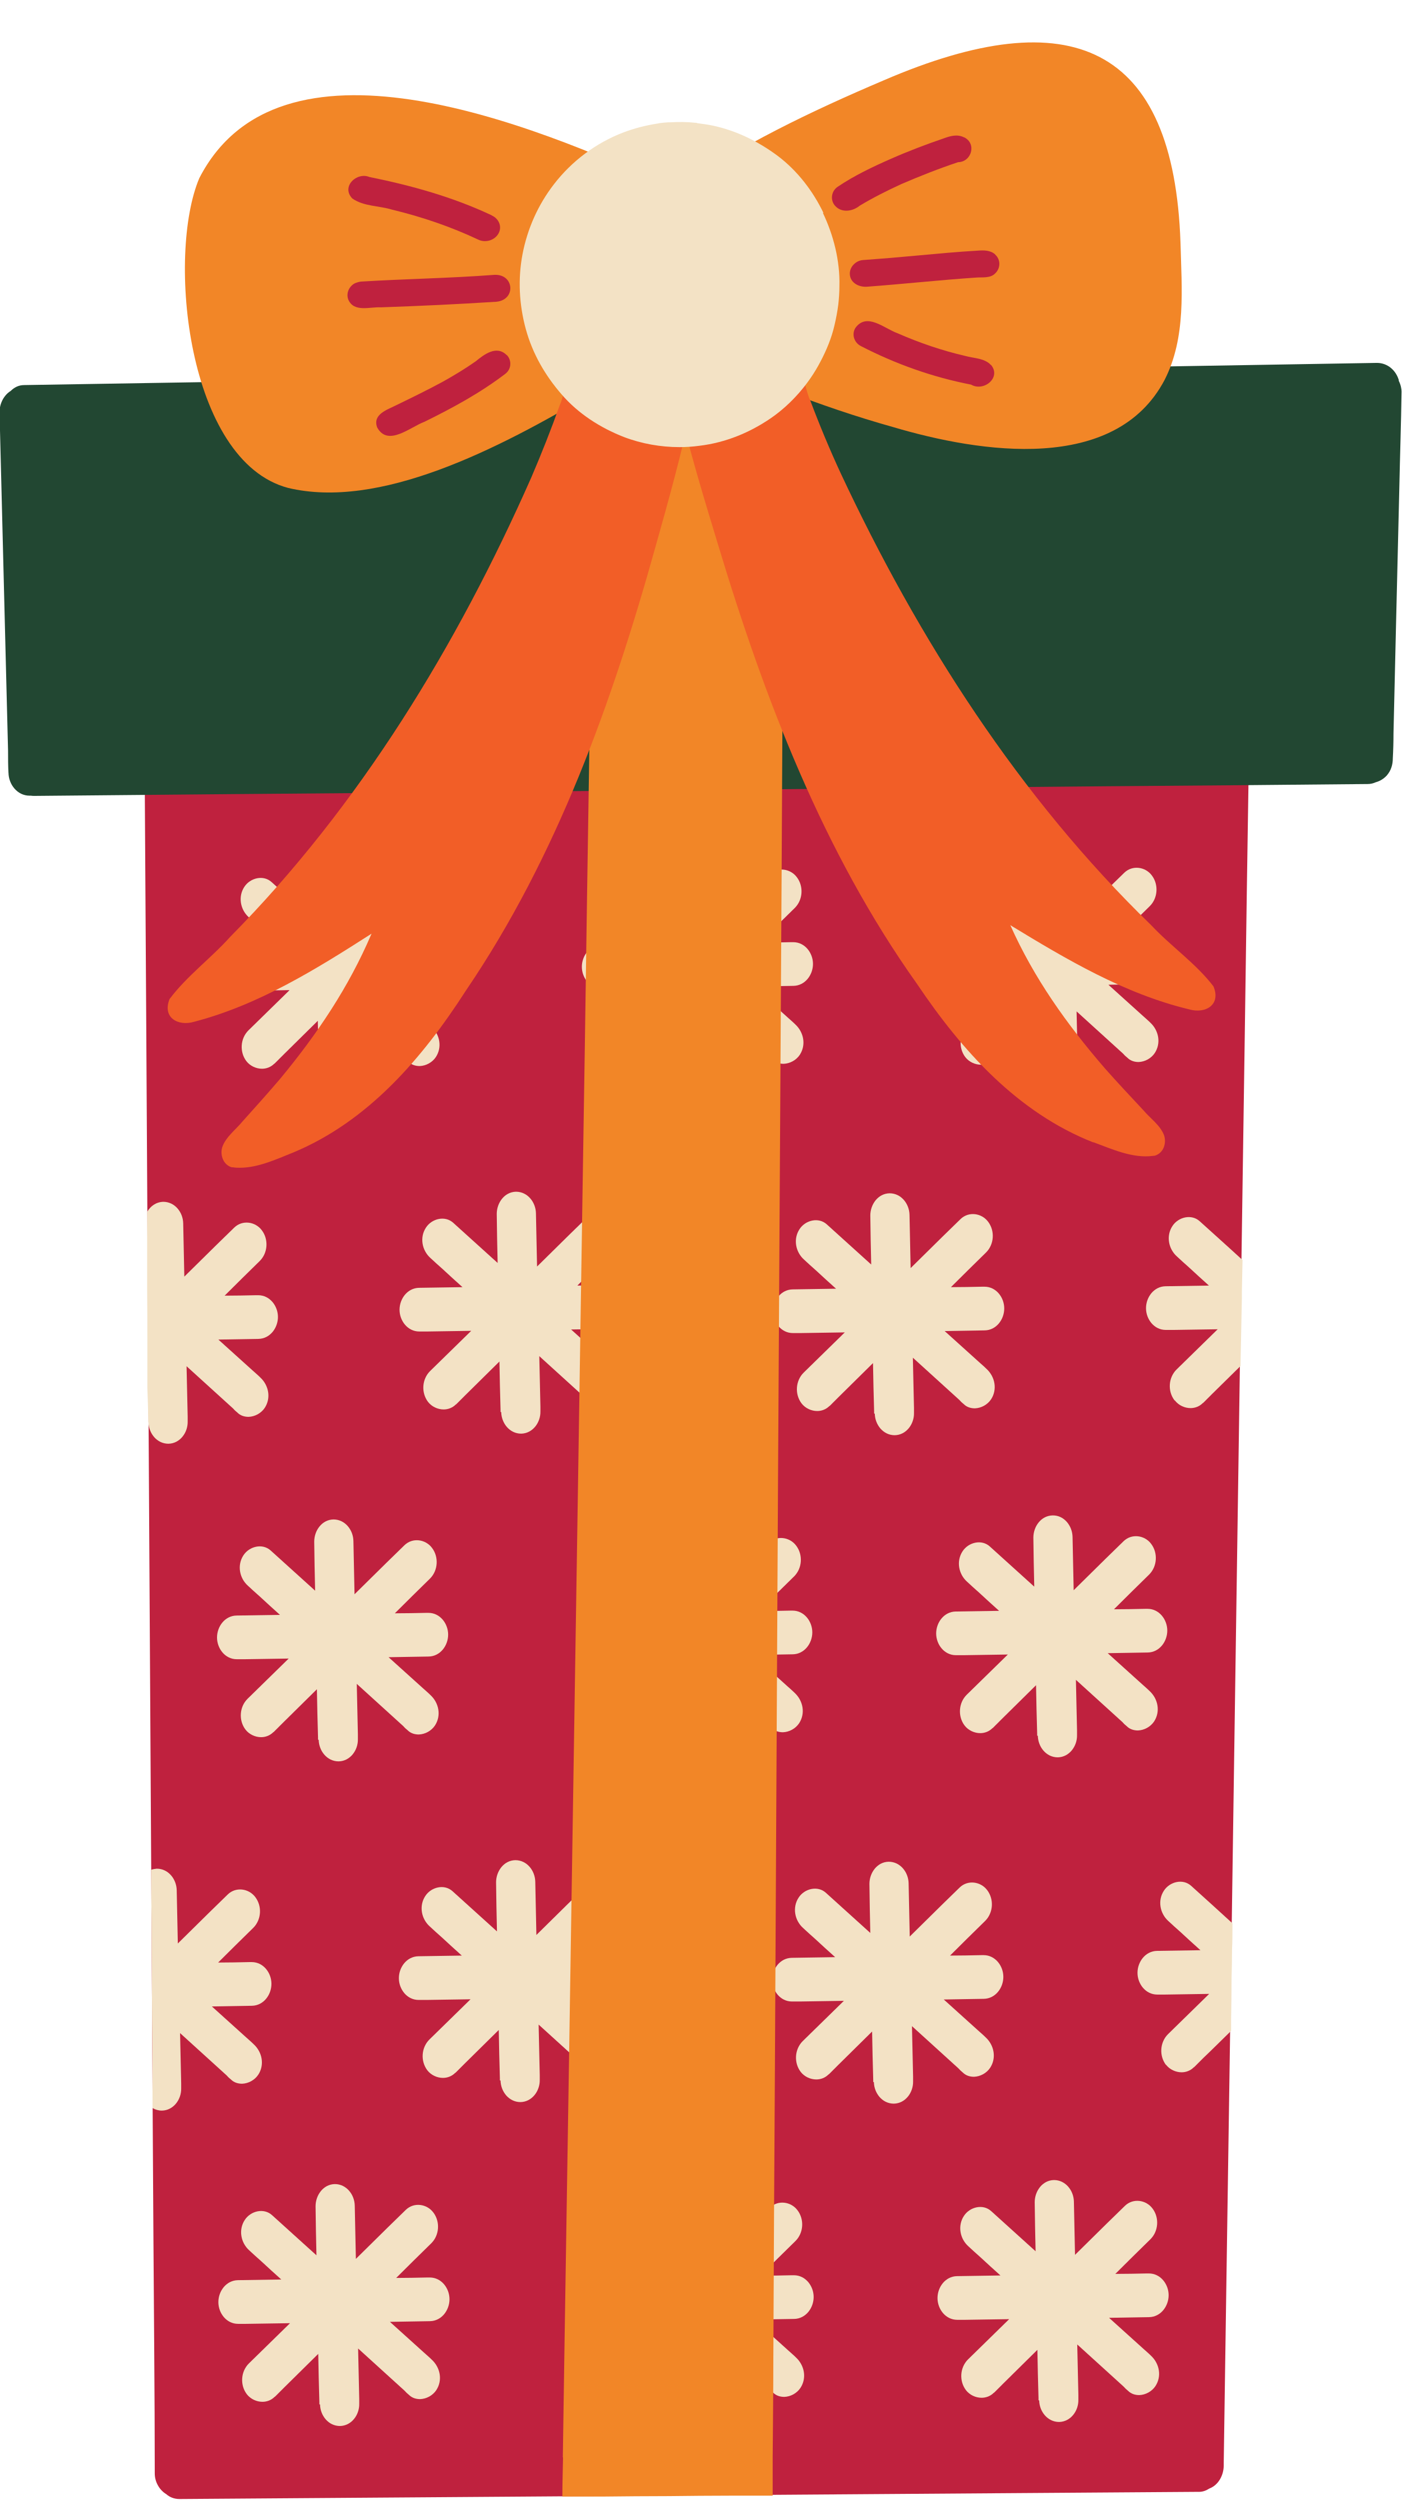 <?xml version="1.0" encoding="UTF-8"?>
<!DOCTYPE svg PUBLIC '-//W3C//DTD SVG 1.0//EN'
          'http://www.w3.org/TR/2001/REC-SVG-20010904/DTD/svg10.dtd'>
<svg data-name="Layer 2" height="111.6" preserveAspectRatio="xMidYMid meet" version="1.0" viewBox="0.1 0.1 62.6 111.6" width="62.6" xmlns="http://www.w3.org/2000/svg" xmlns:xlink="http://www.w3.org/1999/xlink" zoomAndPan="magnify"
><defs
  ><clipPath id="a"
    ><path d="M6.49 31.92H55.93V111.73H6.49z" fill="none" stroke-width="0"
    /></clipPath
    ><clipPath id="b"
    ><path d="M6.6 37.84H55.98V108.45H6.6z" fill="none" stroke-width="0"
    /></clipPath
    ><clipPath id="c"
    ><path d="M0 16.24H62.74V35.71H0z" fill="none" stroke-width="0"
    /></clipPath
    ><clipPath id="d"
    ><path d="M7.48 0H53.14V111.63H7.48z" fill="none" stroke-width="0"
    /></clipPath
    ><clipPath id="e"
    ><path d="M7.28 16.6H54.7V52.29H7.28z" fill="none" stroke-width="0"
    /></clipPath
    ><clipPath id="f"
    ><path d="M15.27 6.02H44.88V20.12H15.27z" fill="none" stroke-width="0"
    /></clipPath
    ><clipPath id="g"
    ><path d="M23.13 5.47H37.67V20.11H23.13z" fill="none" stroke-width="0"
    /></clipPath
  ></defs
  ><g data-name="Layer 1"
  ><g clip-path="url(#a)" id="change1_2"
    ><path d="M55.71,32.91c.11.17.17.37.16.57-.07,4.27-.13,8.53-.19,12.8-.07,4.52-.13,9.05-.2,13.57-.07,4.55-.13,9.09-.2,13.64-.07,4.57-.13,9.14-.2,13.71-.07,4.46-.13,8.92-.2,13.37-.05,3.16-.09,6.32-.14,9.48,0,.04,0,.07,0,.11,0,.44-.24.88-.64,1.03-.14.09-.29.15-.47.15,0,0,0,0,0,0-.03,0-.06,0-.1,0-.02,0-.03,0-.05,0,0,0-.02,0-.03,0-2.88.02-5.75.04-8.63.06-4.24.03-8.48.06-12.71.09-4.22.03-8.44.06-12.67.09-3.78.03-7.55.05-11.33.08-.23,0-.43-.08-.59-.22-.31-.19-.51-.55-.51-.92,0,0,0-.01,0-.02,0,0,0-.02,0-.03,0-3.51-.04-7.01-.06-10.52-.03-4.41-.05-8.82-.08-13.22-.03-4.54-.05-9.08-.08-13.62-.03-4.54-.05-9.08-.08-13.63-.03-4.55-.05-9.09-.08-13.64-.02-3.77-.05-7.54-.07-11.31,0-.59,0-1.19-.01-1.78,0-.04,0-.09,0-.14.64-.01,1.28-.02,1.92-.03,2.96-.04,5.93-.07,8.89-.11,4.46-.06,8.91-.12,13.37-.18,4.47-.06,8.94-.12,13.42-.18,3.46-.05,6.93-.08,10.39-.14.29,0,.56.05.79.23.2.16.35.39.37.65,0,.01,0,.03,0,.04Z" fill="#bf213e"
    /></g
    ><g clip-path="url(#b)" fill="#f3e2c5" id="change2_2"
    ><path d="M14.34,47.92s0-.06,0-.1c-.02-.72-.04-1.43-.05-2.15-.51.5-1.01,1-1.52,1.5-.13.13-.26.26-.39.39,0,0-.01,0-.01.01,0,0-.02.02-.03.02-.15.15-.35.22-.54.22-.26,0-.53-.12-.7-.34-.31-.41-.27-1.01.09-1.37.61-.6,1.23-1.2,1.84-1.8-.65.01-1.31.02-1.96.03-.12,0-.24,0-.36,0-.52,0-.88-.48-.88-.97,0-.49.35-.97.87-.98.65-.01,1.29-.02,1.94-.03-.3-.27-.6-.54-.9-.82-.18-.16-.36-.32-.53-.48-.38-.34-.49-.92-.2-1.36.26-.4.85-.55,1.22-.21.66.6,1.32,1.19,1.98,1.79-.02-.73-.03-1.46-.04-2.19,0-.49.34-.98.86-.99.52,0,.88.47.89.96.02.79.03,1.58.05,2.38.48-.47.95-.94,1.43-1.41.27-.26.53-.52.8-.78.36-.35.94-.27,1.23.12.31.41.27,1.01-.09,1.37-.53.52-1.05,1.03-1.57,1.55.47,0,.93-.01,1.4-.02.03,0,.07,0,.1,0,.52,0,.88.48.88.97,0,.49-.35.97-.87.98-.6.01-1.19.02-1.79.03.51.46,1.02.92,1.53,1.38.11.1.23.2.34.31.38.35.49.92.2,1.36-.16.24-.44.39-.72.4-.18,0-.36-.05-.5-.19-.06-.05-.12-.1-.17-.16-.01-.01-.02-.02-.03-.03-.69-.63-1.38-1.25-2.07-1.88.02.75.03,1.5.05,2.25,0,.01,0,.03,0,.04,0,.03,0,.05,0,.08,0,.03,0,.06,0,.1.01.49-.34.98-.86.99-.52,0-.88-.47-.89-.96Z"
      /><path d="M30.59,47.82s0-.06,0-.1c-.02-.72-.04-1.43-.05-2.15-.51.5-1.01,1-1.52,1.5-.13.13-.26.26-.39.39,0,0-.01,0-.01.01,0,0-.02.02-.03.02-.15.15-.35.22-.54.22-.26,0-.53-.12-.7-.34-.31-.41-.27-1.01.09-1.37.61-.6,1.23-1.2,1.84-1.8-.65.01-1.31.02-1.96.03-.12,0-.24,0-.36,0-.52,0-.88-.48-.88-.97,0-.49.35-.97.87-.98.65-.01,1.29-.02,1.94-.03-.3-.27-.6-.54-.9-.82-.18-.16-.36-.32-.53-.48-.38-.34-.49-.92-.2-1.36.26-.4.85-.55,1.22-.21.66.6,1.32,1.19,1.98,1.79-.02-.73-.03-1.46-.04-2.19,0-.49.34-.98.86-.99.52,0,.88.47.89.96.02.79.03,1.58.05,2.38.48-.47.95-.94,1.43-1.41.27-.26.53-.52.8-.78.36-.35.94-.27,1.23.12.31.41.27,1.01-.09,1.37-.53.52-1.05,1.03-1.57,1.55.47,0,.93-.01,1.4-.02.03,0,.07,0,.1,0,.52,0,.88.48.88.97,0,.49-.35.97-.87.98-.6.01-1.19.02-1.79.03.51.46,1.02.92,1.53,1.38.11.1.23.2.34.31.38.35.49.92.2,1.36-.16.24-.44.39-.72.4-.18,0-.36-.05-.5-.19-.06-.05-.12-.1-.17-.16-.01-.01-.02-.02-.03-.03-.69-.63-1.38-1.25-2.07-1.88.02.75.03,1.5.05,2.25,0,.01,0,.03,0,.04,0,.03,0,.05,0,.08,0,.03,0,.06,0,.1.01.49-.34.98-.86.99-.52,0-.88-.47-.89-.96Z"
      /><path d="M46.44,47.74s0-.06,0-.1c-.02-.72-.04-1.43-.05-2.15-.51.5-1.01,1-1.52,1.5-.13.13-.26.26-.39.39,0,0-.01,0-.01.01,0,0-.02.02-.03.02-.15.15-.35.22-.54.22-.26,0-.53-.12-.7-.34-.31-.41-.27-1.01.09-1.37.61-.6,1.23-1.2,1.84-1.8-.65.01-1.31.02-1.96.03-.12,0-.24,0-.36,0-.52,0-.88-.48-.88-.97,0-.49.35-.97.87-.98.65-.01,1.29-.02,1.94-.03-.3-.27-.6-.54-.9-.82-.18-.16-.36-.32-.53-.48-.38-.34-.49-.92-.2-1.36.26-.4.85-.55,1.22-.21.66.6,1.32,1.19,1.98,1.79-.02-.73-.03-1.46-.04-2.19,0-.49.34-.98.86-.99.52,0,.88.47.89.96.02.79.03,1.58.05,2.38.48-.47.95-.94,1.43-1.41.27-.26.53-.52.8-.78.36-.35.94-.27,1.23.12.31.41.27,1.01-.09,1.37-.53.52-1.05,1.03-1.57,1.55.47,0,.93-.01,1.4-.02.03,0,.07,0,.1,0,.52,0,.88.48.88.97,0,.49-.35.97-.87.98-.6.01-1.19.02-1.79.03.51.46,1.02.92,1.53,1.38.11.1.23.2.34.31.38.35.49.92.2,1.36-.16.24-.44.39-.72.4-.18,0-.36-.05-.5-.19-.06-.05-.12-.1-.17-.16-.01-.01-.02-.02-.03-.03-.69-.63-1.38-1.25-2.07-1.88.02.75.03,1.5.05,2.25,0,.01,0,.03,0,.04,0,.03,0,.05,0,.08,0,.03,0,.06,0,.1.01.49-.34.98-.86.99-.52,0-.88-.47-.89-.96Z"
      /><path d="M22.45,63.13s0-.06,0-.1c-.02-.72-.04-1.43-.05-2.15-.51.5-1.01,1-1.52,1.5-.13.13-.26.26-.39.39,0,0-.01,0-.01.01,0,0-.02.02-.03.02-.15.15-.35.22-.54.22-.26,0-.53-.12-.7-.34-.31-.41-.27-1.01.09-1.37.61-.6,1.23-1.2,1.84-1.8-.65.01-1.31.02-1.96.03-.12,0-.24,0-.36,0-.52,0-.88-.48-.88-.97,0-.49.35-.97.87-.98.65-.01,1.29-.02,1.94-.03-.3-.27-.6-.54-.9-.82-.18-.16-.36-.32-.53-.48-.38-.34-.49-.92-.2-1.36.26-.4.85-.55,1.22-.21.66.6,1.32,1.19,1.98,1.79-.02-.73-.03-1.46-.04-2.19,0-.49.34-.98.86-.99.52,0,.88.47.89.96.02.79.03,1.58.05,2.38.48-.47.95-.94,1.43-1.41.27-.26.53-.52.8-.78.36-.35.94-.27,1.23.12.31.41.27,1.01-.09,1.37-.53.52-1.05,1.03-1.57,1.55.47,0,.93-.01,1.4-.02.03,0,.07,0,.1,0,.52,0,.88.48.88.97,0,.49-.35.97-.87.98-.6.01-1.19.02-1.79.03.51.46,1.02.92,1.53,1.38.11.1.23.2.34.31.38.35.49.92.2,1.36-.16.24-.44.39-.72.4-.18,0-.36-.05-.5-.19-.06-.05-.12-.1-.17-.16-.01-.01-.02-.02-.03-.03-.69-.63-1.38-1.25-2.07-1.88.02.75.03,1.5.05,2.25,0,.01,0,.03,0,.04,0,.03,0,.05,0,.08,0,.03,0,.06,0,.1.01.49-.34.98-.86.99-.52,0-.88-.47-.89-.96Z"
      /><path d="M39.13,63.2s0-.06,0-.1c-.02-.72-.04-1.43-.05-2.15-.51.5-1.01,1-1.52,1.5-.13.13-.26.26-.39.39,0,0-.01,0-.01.01,0,0-.02.02-.03.02-.15.15-.35.22-.54.22-.26,0-.53-.12-.7-.34-.31-.41-.27-1.01.09-1.37.61-.6,1.23-1.2,1.84-1.8-.65.01-1.31.02-1.96.03-.12,0-.24,0-.36,0-.52,0-.88-.48-.88-.97,0-.49.35-.97.87-.98.65-.01,1.29-.02,1.94-.03-.3-.27-.6-.54-.9-.82-.18-.16-.36-.32-.53-.48-.38-.34-.49-.92-.2-1.36.26-.4.85-.55,1.22-.21.66.6,1.32,1.19,1.98,1.79-.02-.73-.03-1.46-.04-2.19,0-.49.34-.98.86-.99.52,0,.88.47.89.96.02.79.03,1.58.05,2.38.48-.47.95-.94,1.43-1.41.27-.26.53-.52.8-.78.36-.35.94-.27,1.23.12.31.41.27,1.01-.09,1.37-.53.52-1.05,1.03-1.57,1.55.47,0,.93-.01,1.4-.02.03,0,.07,0,.1,0,.52,0,.88.48.88.97,0,.49-.35.97-.87.98-.6.01-1.19.02-1.79.03.51.46,1.02.92,1.53,1.38.11.1.23.2.34.31.38.35.49.92.2,1.36-.16.24-.44.39-.72.4-.18,0-.36-.05-.5-.19-.06-.05-.12-.1-.17-.16-.01-.01-.02-.02-.03-.03-.69-.63-1.38-1.25-2.07-1.88.02.75.03,1.5.05,2.25,0,.01,0,.03,0,.04,0,.03,0,.05,0,.08,0,.03,0,.06,0,.1.01.49-.34.98-.86.99-.52,0-.88-.47-.89-.96Z"
      /><path d="M14.3,77.76s0-.06,0-.1c-.02-.72-.04-1.43-.05-2.15-.51.5-1.01,1-1.52,1.5-.13.13-.26.26-.39.39,0,0-.01,0-.01.01,0,0-.02.02-.03.02-.15.15-.35.22-.54.22-.26,0-.53-.12-.7-.34-.31-.41-.27-1.01.09-1.37.61-.6,1.23-1.2,1.84-1.8-.65.01-1.31.02-1.96.03-.12,0-.24,0-.36,0-.52,0-.88-.48-.88-.97,0-.49.35-.97.87-.98.65-.01,1.29-.02,1.94-.03-.3-.27-.6-.54-.9-.82-.18-.16-.36-.32-.53-.48-.38-.34-.49-.92-.2-1.36.26-.4.85-.55,1.22-.21.66.6,1.32,1.19,1.98,1.79-.02-.73-.03-1.46-.04-2.19,0-.49.34-.98.86-.99.52,0,.88.47.89.96.02.79.03,1.58.05,2.38.48-.47.95-.94,1.43-1.41.27-.26.53-.52.8-.78.36-.35.94-.27,1.23.12.31.41.27,1.01-.09,1.37-.53.52-1.05,1.03-1.57,1.55.47,0,.93-.01,1.4-.02.03,0,.07,0,.1,0,.52,0,.88.48.88.97,0,.49-.35.97-.87.98-.6.01-1.19.02-1.79.03.51.46,1.02.92,1.53,1.38.11.1.23.2.34.31.38.35.49.92.2,1.36-.16.24-.44.39-.72.4-.18,0-.36-.05-.5-.19-.06-.05-.12-.1-.17-.16-.01-.01-.02-.02-.03-.03-.69-.63-1.38-1.25-2.07-1.88.02.75.03,1.5.05,2.25,0,.01,0,.03,0,.04,0,.03,0,.05,0,.08,0,.03,0,.06,0,.1.01.49-.34.98-.86.99-.52,0-.88-.47-.89-.96Z"
      /><path d="M30.56,77.66s0-.06,0-.1c-.02-.72-.04-1.43-.05-2.15-.51.5-1.01,1-1.52,1.5-.13.13-.26.26-.39.39,0,0-.01,0-.01.01,0,0-.02.02-.03.02-.15.15-.35.22-.54.22-.26,0-.53-.12-.7-.34-.31-.41-.27-1.01.09-1.37.61-.6,1.23-1.2,1.84-1.8-.65.01-1.31.02-1.96.03-.12,0-.24,0-.36,0-.52,0-.88-.48-.88-.97,0-.49.35-.97.87-.98.65-.01,1.29-.02,1.94-.03-.3-.27-.6-.54-.9-.82-.18-.16-.36-.32-.53-.48-.38-.34-.49-.92-.2-1.36.26-.4.85-.55,1.22-.21.66.6,1.32,1.19,1.98,1.79-.02-.73-.03-1.46-.04-2.19,0-.49.34-.98.86-.99.52,0,.88.47.89.96.02.79.03,1.58.05,2.38.48-.47.95-.94,1.43-1.41.27-.26.53-.52.8-.78.36-.35.94-.27,1.23.12.31.41.27,1.01-.09,1.37-.53.52-1.05,1.03-1.57,1.55.47,0,.93-.01,1.4-.02.03,0,.07,0,.1,0,.52,0,.88.48.88.97,0,.49-.35.97-.87.98-.6.01-1.19.02-1.79.03.51.46,1.02.92,1.53,1.38.11.1.23.2.34.31.38.35.49.92.2,1.36-.16.24-.44.39-.72.4-.18,0-.36-.05-.5-.19-.06-.05-.12-.1-.17-.16-.01-.01-.02-.02-.03-.03-.69-.63-1.38-1.25-2.07-1.88.02.75.03,1.5.05,2.25,0,.01,0,.03,0,.04,0,.03,0,.05,0,.08,0,.03,0,.06,0,.1.01.49-.34.98-.86.99-.52,0-.88-.47-.89-.96Z"
      /><path d="M46.41,77.58s0-.06,0-.1c-.02-.72-.04-1.43-.05-2.15-.51.5-1.01,1-1.52,1.5-.13.13-.26.26-.39.39,0,0-.01,0-.01.01,0,0-.02.02-.03.02-.15.15-.35.22-.54.22-.26,0-.53-.12-.7-.34-.31-.41-.27-1.01.09-1.37.61-.6,1.23-1.2,1.84-1.8-.65.01-1.31.02-1.96.03-.12,0-.24,0-.36,0-.52,0-.88-.48-.88-.97,0-.49.35-.97.87-.98.65-.01,1.29-.02,1.94-.03-.3-.27-.6-.54-.9-.82-.18-.16-.36-.32-.53-.48-.38-.34-.49-.92-.2-1.36.26-.4.85-.55,1.22-.21.66.6,1.32,1.19,1.98,1.79-.02-.73-.03-1.46-.04-2.19,0-.49.34-.98.86-.99s.88.47.89.96c.02.79.03,1.58.05,2.38.48-.47.95-.94,1.43-1.41.27-.26.53-.52.8-.78.36-.35.94-.27,1.23.12.31.41.27,1.01-.09,1.37-.53.52-1.05,1.03-1.57,1.55.47,0,.93-.01,1.4-.02.03,0,.07,0,.1,0,.52,0,.88.48.88.97,0,.49-.35.97-.87.98-.6.01-1.19.02-1.79.03.51.46,1.02.92,1.53,1.38.11.1.23.2.34.31.38.35.49.92.2,1.36-.16.24-.44.39-.72.4-.18,0-.36-.05-.5-.19-.06-.05-.12-.1-.17-.16-.01-.01-.02-.02-.03-.03-.69-.63-1.38-1.25-2.07-1.88.02.75.03,1.5.05,2.25,0,.01,0,.03,0,.04,0,.03,0,.05,0,.08,0,.03,0,.06,0,.1.01.49-.34.98-.86.99-.52,0-.88-.47-.89-.96Z"
      /><path d="M22.42,92.97s0-.06,0-.1c-.02-.72-.04-1.43-.05-2.15-.51.5-1.01,1-1.52,1.5-.13.13-.26.26-.39.39,0,0-.01,0-.01.01,0,0-.02.02-.03.02-.15.15-.35.22-.54.22-.26,0-.53-.12-.7-.34-.31-.41-.27-1.01.09-1.37.61-.6,1.23-1.2,1.84-1.8-.65.01-1.31.02-1.96.03-.12,0-.24,0-.36,0-.52,0-.88-.48-.88-.97,0-.49.35-.97.87-.98.65-.01,1.29-.02,1.94-.03-.3-.27-.6-.54-.9-.82-.18-.16-.36-.32-.53-.48-.38-.34-.49-.92-.2-1.36.26-.4.85-.55,1.22-.21.66.6,1.32,1.19,1.98,1.79-.02-.73-.03-1.46-.04-2.19,0-.49.34-.98.86-.99.52,0,.88.47.89.96.02.79.03,1.58.05,2.38.48-.47.95-.94,1.43-1.41.27-.26.53-.52.8-.78.36-.35.94-.27,1.23.12.31.41.27,1.01-.09,1.37-.53.52-1.05,1.03-1.57,1.55.47,0,.93-.01,1.4-.02.03,0,.07,0,.1,0,.52,0,.88.48.88.97,0,.49-.35.97-.87.98-.6.01-1.19.02-1.79.03.51.46,1.02.92,1.53,1.38.11.1.23.2.34.31.38.35.49.92.2,1.36-.16.24-.44.39-.72.4-.18,0-.36-.05-.5-.19-.06-.05-.12-.1-.17-.16-.01-.01-.02-.02-.03-.03-.69-.63-1.38-1.25-2.07-1.88.02.75.03,1.5.05,2.25,0,.01,0,.03,0,.04,0,.03,0,.05,0,.08,0,.03,0,.06,0,.1.01.49-.34.98-.86.99-.52,0-.88-.47-.89-.96Z"
      /><path d="M39.09,93.04s0-.06,0-.1c-.02-.72-.04-1.43-.05-2.15-.51.5-1.01,1-1.52,1.5-.13.13-.26.26-.39.39,0,0-.01,0-.01.01,0,0-.02.02-.03.02-.15.15-.35.22-.54.22-.26,0-.53-.12-.7-.34-.31-.41-.27-1.01.09-1.37.61-.6,1.23-1.2,1.84-1.8-.65.01-1.31.02-1.96.03-.12,0-.24,0-.36,0-.52,0-.88-.48-.88-.97,0-.49.35-.97.87-.98.65-.01,1.29-.02,1.94-.03-.3-.27-.6-.54-.9-.82-.18-.16-.36-.32-.53-.48-.38-.34-.49-.92-.2-1.36.26-.4.85-.55,1.22-.21.66.6,1.32,1.19,1.98,1.79-.02-.73-.03-1.46-.04-2.19,0-.49.34-.98.86-.99.52,0,.88.47.89.96.02.79.03,1.58.05,2.38.48-.47.95-.94,1.43-1.41.27-.26.53-.52.8-.78.36-.35.94-.27,1.23.12.31.41.27,1.01-.09,1.37-.53.52-1.05,1.03-1.57,1.55.47,0,.93-.01,1.4-.02.03,0,.07,0,.1,0,.52,0,.88.48.88.97,0,.49-.35.97-.87.98-.6.01-1.19.02-1.79.03.51.46,1.02.92,1.53,1.38.11.1.23.2.34.31.38.35.49.92.2,1.36-.16.24-.44.39-.72.4-.18,0-.36-.05-.5-.19-.06-.05-.12-.1-.17-.16-.01-.01-.02-.02-.03-.03-.69-.63-1.38-1.25-2.07-1.88.02.75.03,1.5.05,2.25,0,.01,0,.03,0,.04,0,.03,0,.05,0,.08,0,.03,0,.06,0,.1.01.49-.34.98-.86.99-.52,0-.88-.47-.89-.96Z"
      /><path d="M52.16,92.28c-.31-.41-.27-1.01.09-1.37.61-.6,1.23-1.2,1.84-1.8-.65.01-1.31.02-1.96.03-.12,0-.24,0-.36,0-.52,0-.88-.48-.88-.97,0-.49.35-.97.87-.98.65-.01,1.29-.02,1.94-.03-.3-.27-.6-.54-.9-.82-.18-.16-.36-.32-.53-.48-.38-.34-.49-.92-.2-1.36.26-.4.85-.55,1.22-.21.62.56,1.23,1.11,1.84,1.67,0,.4,0,.79-.02,1.19,0,.03,0,.07,0,.1,0,.38-.01.76-.02,1.14,0,.61-.01,1.23-.02,1.84,0,0,0,0,0,0,0,.18,0,.36,0,.53-.41.4-.82.81-1.24,1.21-.13.13-.26.26-.39.39,0,0-.01,0-.01.01,0,0-.02.02-.03.02-.15.15-.35.22-.54.22-.26,0-.53-.12-.7-.34Z"
      /><path d="M6.91,94.22c0-.41,0-.82,0-1.24,0,0,0,0,0,0,0-.89-.01-1.79-.02-2.68,0-1.06-.01-2.13-.02-3.19,0-1.03-.01-2.06-.02-3.09,0,0,0,0,0,0,0-.15,0-.3,0-.45.08-.03.16-.04.25-.05.52,0,.88.47.89.96.02.79.03,1.58.05,2.38.48-.47.95-.94,1.43-1.41.27-.26.53-.52.8-.78.36-.35.94-.27,1.23.12.31.41.27,1.01-.09,1.37-.53.52-1.05,1.03-1.57,1.55.47,0,.93-.01,1.4-.02.03,0,.07,0,.1,0,.52,0,.88.48.88.97,0,.49-.35.97-.87.98-.6.01-1.19.02-1.79.03.51.46,1.02.92,1.53,1.38.11.1.23.2.34.31.38.35.49.92.2,1.36-.16.24-.44.39-.72.4-.18,0-.36-.05-.5-.19-.06-.05-.12-.1-.17-.16-.01-.01-.02-.02-.03-.03-.69-.63-1.38-1.25-2.07-1.88.02.75.03,1.5.05,2.25,0,.01,0,.03,0,.04,0,.03,0,.05,0,.08,0,.03,0,.06,0,.1.01.49-.34.98-.86.99-.15,0-.29-.04-.41-.11Z"
      /><path d="M14.36,107.43s0-.06,0-.1c-.02-.72-.04-1.43-.05-2.15-.51.5-1.01,1-1.52,1.5-.13.13-.26.26-.39.39,0,0-.01,0-.01.01,0,0-.02.02-.03.02-.15.15-.35.22-.54.22-.26,0-.53-.12-.7-.34-.31-.41-.27-1.01.09-1.37.61-.6,1.23-1.2,1.84-1.8-.65.01-1.31.02-1.96.03-.12,0-.24,0-.36,0-.52,0-.88-.48-.88-.97,0-.49.35-.97.87-.98.65-.01,1.29-.02,1.94-.03-.3-.27-.6-.54-.9-.82-.18-.16-.36-.32-.53-.48-.38-.34-.49-.92-.2-1.36.26-.4.85-.55,1.22-.21.66.6,1.32,1.19,1.98,1.79-.02-.73-.03-1.46-.04-2.19,0-.49.34-.98.86-.99.52,0,.88.47.89.96.02.79.03,1.58.05,2.38.48-.47.95-.94,1.43-1.41.27-.26.53-.52.8-.78.36-.35.94-.27,1.23.12.31.41.27,1.01-.09,1.37-.53.52-1.05,1.03-1.57,1.55.47,0,.93-.01,1.4-.02.03,0,.07,0,.1,0,.52,0,.88.48.88.97,0,.49-.35.97-.87.98-.6.01-1.19.02-1.79.03.51.46,1.02.92,1.53,1.38.11.1.23.2.34.31.38.35.49.92.2,1.36-.16.24-.44.39-.72.4-.18,0-.36-.05-.5-.19-.06-.05-.12-.1-.17-.16-.01-.01-.02-.02-.03-.03-.69-.63-1.38-1.25-2.07-1.88.02.75.03,1.5.05,2.25,0,.01,0,.03,0,.04,0,.03,0,.05,0,.08,0,.03,0,.06,0,.1.01.49-.34.98-.86.99-.52,0-.88-.47-.89-.96Z"
      /><path d="M30.62,107.33s0-.06,0-.1c-.02-.72-.04-1.43-.05-2.15-.51.5-1.01,1-1.52,1.5-.13.13-.26.26-.39.39,0,0-.01,0-.01.01,0,0-.02.02-.03.02-.15.15-.35.22-.54.22-.26,0-.53-.12-.7-.34-.31-.41-.27-1.01.09-1.37.61-.6,1.23-1.2,1.84-1.8-.65.01-1.31.02-1.96.03-.12,0-.24,0-.36,0-.52,0-.88-.48-.88-.97,0-.49.35-.97.87-.98.65-.01,1.29-.02,1.94-.03-.3-.27-.6-.54-.9-.82-.18-.16-.36-.32-.53-.48-.38-.34-.49-.92-.2-1.36.26-.4.85-.55,1.22-.21.66.6,1.32,1.19,1.98,1.79-.02-.73-.03-1.46-.04-2.19,0-.49.34-.98.86-.99.52,0,.88.47.89.96.02.79.03,1.58.05,2.38.48-.47.95-.94,1.43-1.41.27-.26.53-.52.8-.78.36-.35.94-.27,1.23.12.31.41.27,1.01-.09,1.37-.53.52-1.05,1.03-1.57,1.55.47,0,.93-.01,1.4-.02.03,0,.07,0,.1,0,.52,0,.88.48.88.97,0,.49-.35.97-.87.98-.6.01-1.19.02-1.79.03.51.46,1.02.92,1.53,1.38.11.1.23.2.34.31.38.35.49.92.2,1.36-.16.24-.44.39-.72.4-.18,0-.36-.05-.5-.19-.06-.05-.12-.1-.17-.16-.01-.01-.02-.02-.03-.03-.69-.63-1.38-1.25-2.07-1.88.02.75.03,1.5.05,2.25,0,.01,0,.03,0,.04,0,.03,0,.05,0,.08,0,.03,0,.06,0,.1.01.49-.34.98-.86.99-.52,0-.88-.47-.89-.96Z"
      /><path d="M46.47,107.25s0-.06,0-.1c-.02-.72-.04-1.43-.05-2.15-.51.5-1.01,1-1.52,1.5-.13.13-.26.26-.39.39,0,0-.01,0-.01.01,0,0-.02.02-.03.02-.15.15-.35.22-.54.22-.26,0-.53-.12-.7-.34-.31-.41-.27-1.01.09-1.37.61-.6,1.23-1.2,1.84-1.8-.65.01-1.31.02-1.96.03-.12,0-.24,0-.36,0-.52,0-.88-.48-.88-.97,0-.49.35-.97.87-.98.65-.01,1.29-.02,1.94-.03-.3-.27-.6-.54-.9-.82-.18-.16-.36-.32-.53-.48-.38-.34-.49-.92-.2-1.36.26-.4.85-.55,1.22-.21.66.6,1.32,1.19,1.98,1.79-.02-.73-.03-1.46-.04-2.19,0-.49.34-.98.86-.99.52,0,.88.47.89.96.02.79.03,1.58.05,2.38.48-.47.95-.94,1.43-1.41.27-.26.53-.52.8-.78.36-.35.94-.27,1.23.12.31.41.27,1.01-.09,1.37-.53.52-1.05,1.03-1.57,1.55.47,0,.93-.01,1.4-.02.03,0,.07,0,.1,0,.52,0,.88.48.88.97,0,.49-.35.97-.87.98-.6.01-1.19.02-1.79.03.51.46,1.02.92,1.53,1.38.11.1.23.2.34.31.38.35.49.92.2,1.36-.16.24-.44.39-.72.4-.18,0-.36-.05-.5-.19-.06-.05-.12-.1-.17-.16-.01-.01-.02-.02-.03-.03-.69-.63-1.38-1.25-2.07-1.88.02.75.03,1.5.05,2.25,0,.01,0,.03,0,.04,0,.03,0,.05,0,.08,0,.03,0,.06,0,.1.01.49-.34.98-.86.99-.52,0-.88-.47-.89-.96Z"
      /><path d="M55.91,63.54h0s0,0,0,0Z"
      /><path d="M52.54,62.61c-.31-.41-.27-1.01.09-1.37.61-.6,1.23-1.2,1.84-1.8-.65.01-1.31.02-1.96.03-.12,0-.24,0-.36,0-.52,0-.88-.48-.88-.97,0-.49.35-.97.87-.98.65-.01,1.29-.02,1.94-.03-.3-.27-.6-.54-.9-.82-.18-.16-.36-.32-.53-.48-.38-.34-.49-.92-.2-1.36.26-.4.85-.55,1.22-.21.64.58,1.28,1.15,1.91,1.73-.01.47-.02.94-.03,1.4,0,0,0,0,0,0,0,.11,0,.21,0,.32-.02.99-.04,1.97-.06,2.96,0,0,0,0,0,0,0,.02,0,.03,0,.05-.42.41-.84.83-1.26,1.24-.13.13-.26.26-.39.39,0,0-.01,0-.01.01,0,0-.02.02-.03.02-.15.15-.35.22-.54.22-.26,0-.53-.12-.7-.34Z"
      /><path d="M6.72,63.58s0-.06,0-.1c-.01-.47-.02-.94-.04-1.41,0-.49,0-.98,0-1.46,0-1.02,0-2.04-.01-3.06,0-.61,0-1.22,0-1.83,0-.33,0-.65,0-.98,0-.18,0-.36,0-.54.15-.26.4-.44.72-.45.52,0,.88.47.89.96.02.79.03,1.58.05,2.38.48-.47.95-.94,1.43-1.41.27-.26.53-.52.8-.78.36-.35.94-.27,1.23.12.31.41.27,1.01-.09,1.37-.53.52-1.05,1.03-1.57,1.55.47,0,.93-.01,1.4-.02.03,0,.07,0,.1,0,.52,0,.88.48.88.97,0,.49-.35.97-.87.98-.6.01-1.19.02-1.79.03.51.46,1.02.92,1.53,1.38.11.1.23.2.34.31.38.35.49.92.2,1.36-.16.24-.44.39-.72.4-.18,0-.36-.05-.5-.19-.06-.05-.12-.1-.17-.16-.01-.01-.02-.02-.03-.03-.69-.63-1.38-1.25-2.07-1.88.02.75.03,1.5.05,2.25,0,.01,0,.03,0,.04,0,.03,0,.05,0,.08,0,.03,0,.06,0,.1.01.49-.34.98-.86.99-.52,0-.88-.47-.89-.96Z"
    /></g
    ><g clip-path="url(#c)" id="change3_1"
    ><path d="M62.55,17.09c.1.19.13.38.13.49-.02,1.44-.07,2.88-.1,4.31-.05,2.08-.1,4.17-.15,6.25-.04,1.57-.07,3.13-.11,4.7,0,.37-.01.74-.03,1.11h0c0,.29-.08.55-.27.77-.13.14-.3.25-.49.3-.11.05-.23.08-.36.08-3.9.04-7.78.07-11.65.1-4.45.04-8.88.08-13.29.12-4.4.04-8.79.08-13.15.12-4.21.04-8.41.08-12.59.11-2.95.03-5.89.05-8.83.08h0s-.01,0-.02,0c-.06,0-.11,0-.16-.01-.02,0-.04,0-.06,0,0,0,0,0,0,0-.55,0-.94-.51-.94-1.03v.05c-.02-.34-.02-.69-.02-1.03-.03-1.31-.07-2.63-.1-3.94-.09-3.72-.19-7.44-.28-11.15,0,0,0-.02,0-.03,0,0,0,0,0,0,0-.37.19-.75.5-.94.16-.16.36-.26.6-.26,3.85-.06,7.71-.13,11.59-.19,4.31-.07,8.63-.14,12.97-.21,4.46-.07,8.94-.15,13.43-.22,4.48-.07,8.97-.15,13.49-.22,2.96-.05,5.94-.1,8.92-.15.49,0,.86.35.98.78Z" fill="#224732"
    /></g
    ><g clip-path="url(#d)" id="change4_1"
    ><path d="M25.23,109.81c.03-1.77.05-3.54.08-5.31.07-4.21.13-8.43.2-12.64.07-4.26.13-8.53.2-12.79.07-4.26.13-8.53.2-12.79.07-4.32.13-8.64.2-12.95.07-4.37.14-8.74.2-13.11.07-4.26.13-8.53.2-12.79.05-3.28.1-6.57.15-9.85-4.41,2.64-9.65,5.27-13.7,4.3-4.52-1.2-5.42-10.39-3.96-13.83,3.55-6.89,14.53-2.63,21.28.54,2.82-1.99,6.05-3.53,9.27-4.9,8.39-3.62,12.96-1.56,13.26,7.25.05,2.04.26,4.22-.71,6.12-2.2,4.18-8.2,3.27-12.14,2.1-1.64-.46-3.25-1.01-4.83-1.62-.02,2.78-.04,5.56-.06,8.34-.02,4.4-.05,8.79-.07,13.18-.03,4.49-.05,8.98-.08,13.47-.03,4.52-.05,9.03-.08,13.54-.02,4.36-.05,8.72-.07,13.08-.02,4.44-.05,8.88-.07,13.31-.03,4.33-.05,8.67-.07,13,0,1.46-.02,2.92-.03,4.38,0,.2,0,.4,0,.61,0,.35,0,.7,0,1.06-.2,0-.39,0-.59,0-.43,0-.86,0-1.29,0-.91,0-1.83.01-2.74.02-.99,0-1.98.01-2.97.02h0c-.14,0-.27,0-.41,0-.44,0-.88,0-1.31,0-.03,0-.05,0-.08,0,0-.59.02-1.17.03-1.76Z" fill="#f28627"
    /></g
    ><g clip-path="url(#e)" fill="#f25e27" id="change5_1"
    ><path d="M10.51,52.21s-.04,0-.06,0c-.38-.11-.53-.54-.43-.89.16-.47.6-.78.91-1.16.57-.63,1.13-1.26,1.67-1.89,1.68-2.03,3.07-4.1,4.09-6.49-2.48,1.59-5.04,3.18-7.91,3.93-.73.22-1.44-.18-1.11-1.01.77-1.03,1.85-1.82,2.71-2.78,5.78-5.85,10.13-13.01,13.44-20.5.46-1.07.89-2.16,1.28-3.25.2-.43.18-1.03.57-1.34.43.11.86.22,1.29.33,1.08.28,2.16.56,3.25.84.26.07.52.13.78.2-.45,2.12-1.03,4.21-1.62,6.3-1.93,6.93-4.39,13.82-8.46,19.81-1.93,3-4.35,5.84-7.72,7.24-.75.3-1.56.68-2.38.68-.1,0-.2,0-.3-.02Z"
      /><path d="M48.92,51.1c-3.39-1.33-5.88-4.11-7.87-7.07-4.2-5.9-6.81-12.73-8.89-19.62-.63-2.07-1.26-4.15-1.76-6.26.26-.07.52-.15.77-.22,1.08-.3,2.15-.6,3.23-.91.43-.12.85-.24,1.28-.36.39.3.39.9.6,1.32.41,1.09.86,2.17,1.35,3.23,3.47,7.42,7.98,14.48,13.88,20.2.88.94,1.99,1.7,2.77,2.72.35.82-.35,1.24-1.08,1.03-2.88-.69-5.48-2.23-7.99-3.76,1.06,2.37,2.51,4.41,4.23,6.4.55.62,1.13,1.24,1.71,1.86.31.37.76.67.93,1.13.11.36-.03.78-.41.9-.03,0-.06.01-.09.01-.91.12-1.82-.3-2.66-.61Z"
    /></g
    ><g clip-path="url(#f)" fill="#bf213e" id="change1_1"
    ><path d="M22.06,9.72c.31.14.47.49.3.8-.17.31-.58.43-.9.28-1.23-.58-2.52-1.02-3.85-1.34-.58-.18-1.27-.14-1.78-.5-.51-.53.2-1.19.76-.96,1.87.38,3.72.89,5.46,1.71ZM16.66,8.04s.06.03.09.05c-.03-.02-.06-.04-.09-.05Z"
      /><path d="M22.18,12.37c.88-.04.97,1.11.09,1.2-1.72.11-3.44.19-5.16.25-.49-.03-1.21.24-1.46-.35-.11-.29.05-.62.33-.74.01,0,.03-.01.04-.01-.01,0-.02,0-.04.01-.01,0-.03.01-.04.02.09-.04.19-.07.28-.08,1.98-.12,3.97-.15,5.95-.3Z"
      /><path d="M22.72,15.94c.24.24.22.64-.06.85-1.13.86-2.35,1.52-3.61,2.14-.63.23-1.63,1.13-2.11.25-.21-.58.43-.78.83-.98.7-.34,1.48-.72,2.12-1.07.5-.28.98-.57,1.45-.9.38-.31.93-.73,1.38-.28Z"
      /><path d="M43.15,6.23c.57.28.33,1.1-.27,1.11-.87.29-1.73.63-2.54.98-.63.29-1.25.6-1.85.96-.32.26-.81.34-1.11,0-.22-.26-.16-.65.12-.84.74-.5,1.56-.89,2.38-1.25.77-.34,1.56-.64,2.35-.91.3-.11.61-.2.91-.05Z"
      /><path d="M44.53,11.46c.26.23.25.62,0,.85-.21.22-.59.16-.83.18-1.64.11-3.27.29-4.9.41-.33.02-.7-.15-.75-.51-.05-.34.24-.65.57-.68.84-.06,1.68-.13,2.52-.21.87-.08,1.73-.16,2.6-.21.28-.02.57-.03.8.17Z"
      /><path d="M44.35,16.39c.47.57-.33,1.21-.89.88-1.71-.33-3.37-.92-4.92-1.72-.3-.15-.43-.53-.24-.82.51-.69,1.28.03,1.86.24.98.43,2,.78,3.04,1.02.38.11.86.09,1.15.41Z"
    /></g
    ><g clip-path="url(#g)" id="change2_1"
    ><path d="M36.84,9.6c.48,1,.77,2.15.74,3.27,0,.28-.02.56-.05.83-.04.31-.1.62-.17.92-.13.57-.36,1.12-.63,1.63-.51.98-1.29,1.88-2.2,2.51-.96.66-2.04,1.1-3.2,1.24-.29.04-.59.06-.89.06-.84,0-1.69-.15-2.48-.45-1.05-.41-2.04-1.04-2.78-1.9-.74-.85-1.3-1.82-1.6-2.91-.3-1.09-.36-2.24-.15-3.35.22-1.14.69-2.2,1.4-3.12.8-1.04,1.88-1.85,3.11-2.32.48-.18.98-.31,1.49-.39.03,0,.06-.01.1-.02.14-.02.27-.03.41-.04.03,0,.07,0,.1,0,.36-.02.73-.02,1.09.02.04,0,.07,0,.11.02.23.03.47.06.7.11,1.06.23,2.03.71,2.9,1.36.87.66,1.56,1.56,2.03,2.54Z" fill="#f3e2c5"
    /></g
  ></g
></svg
>

